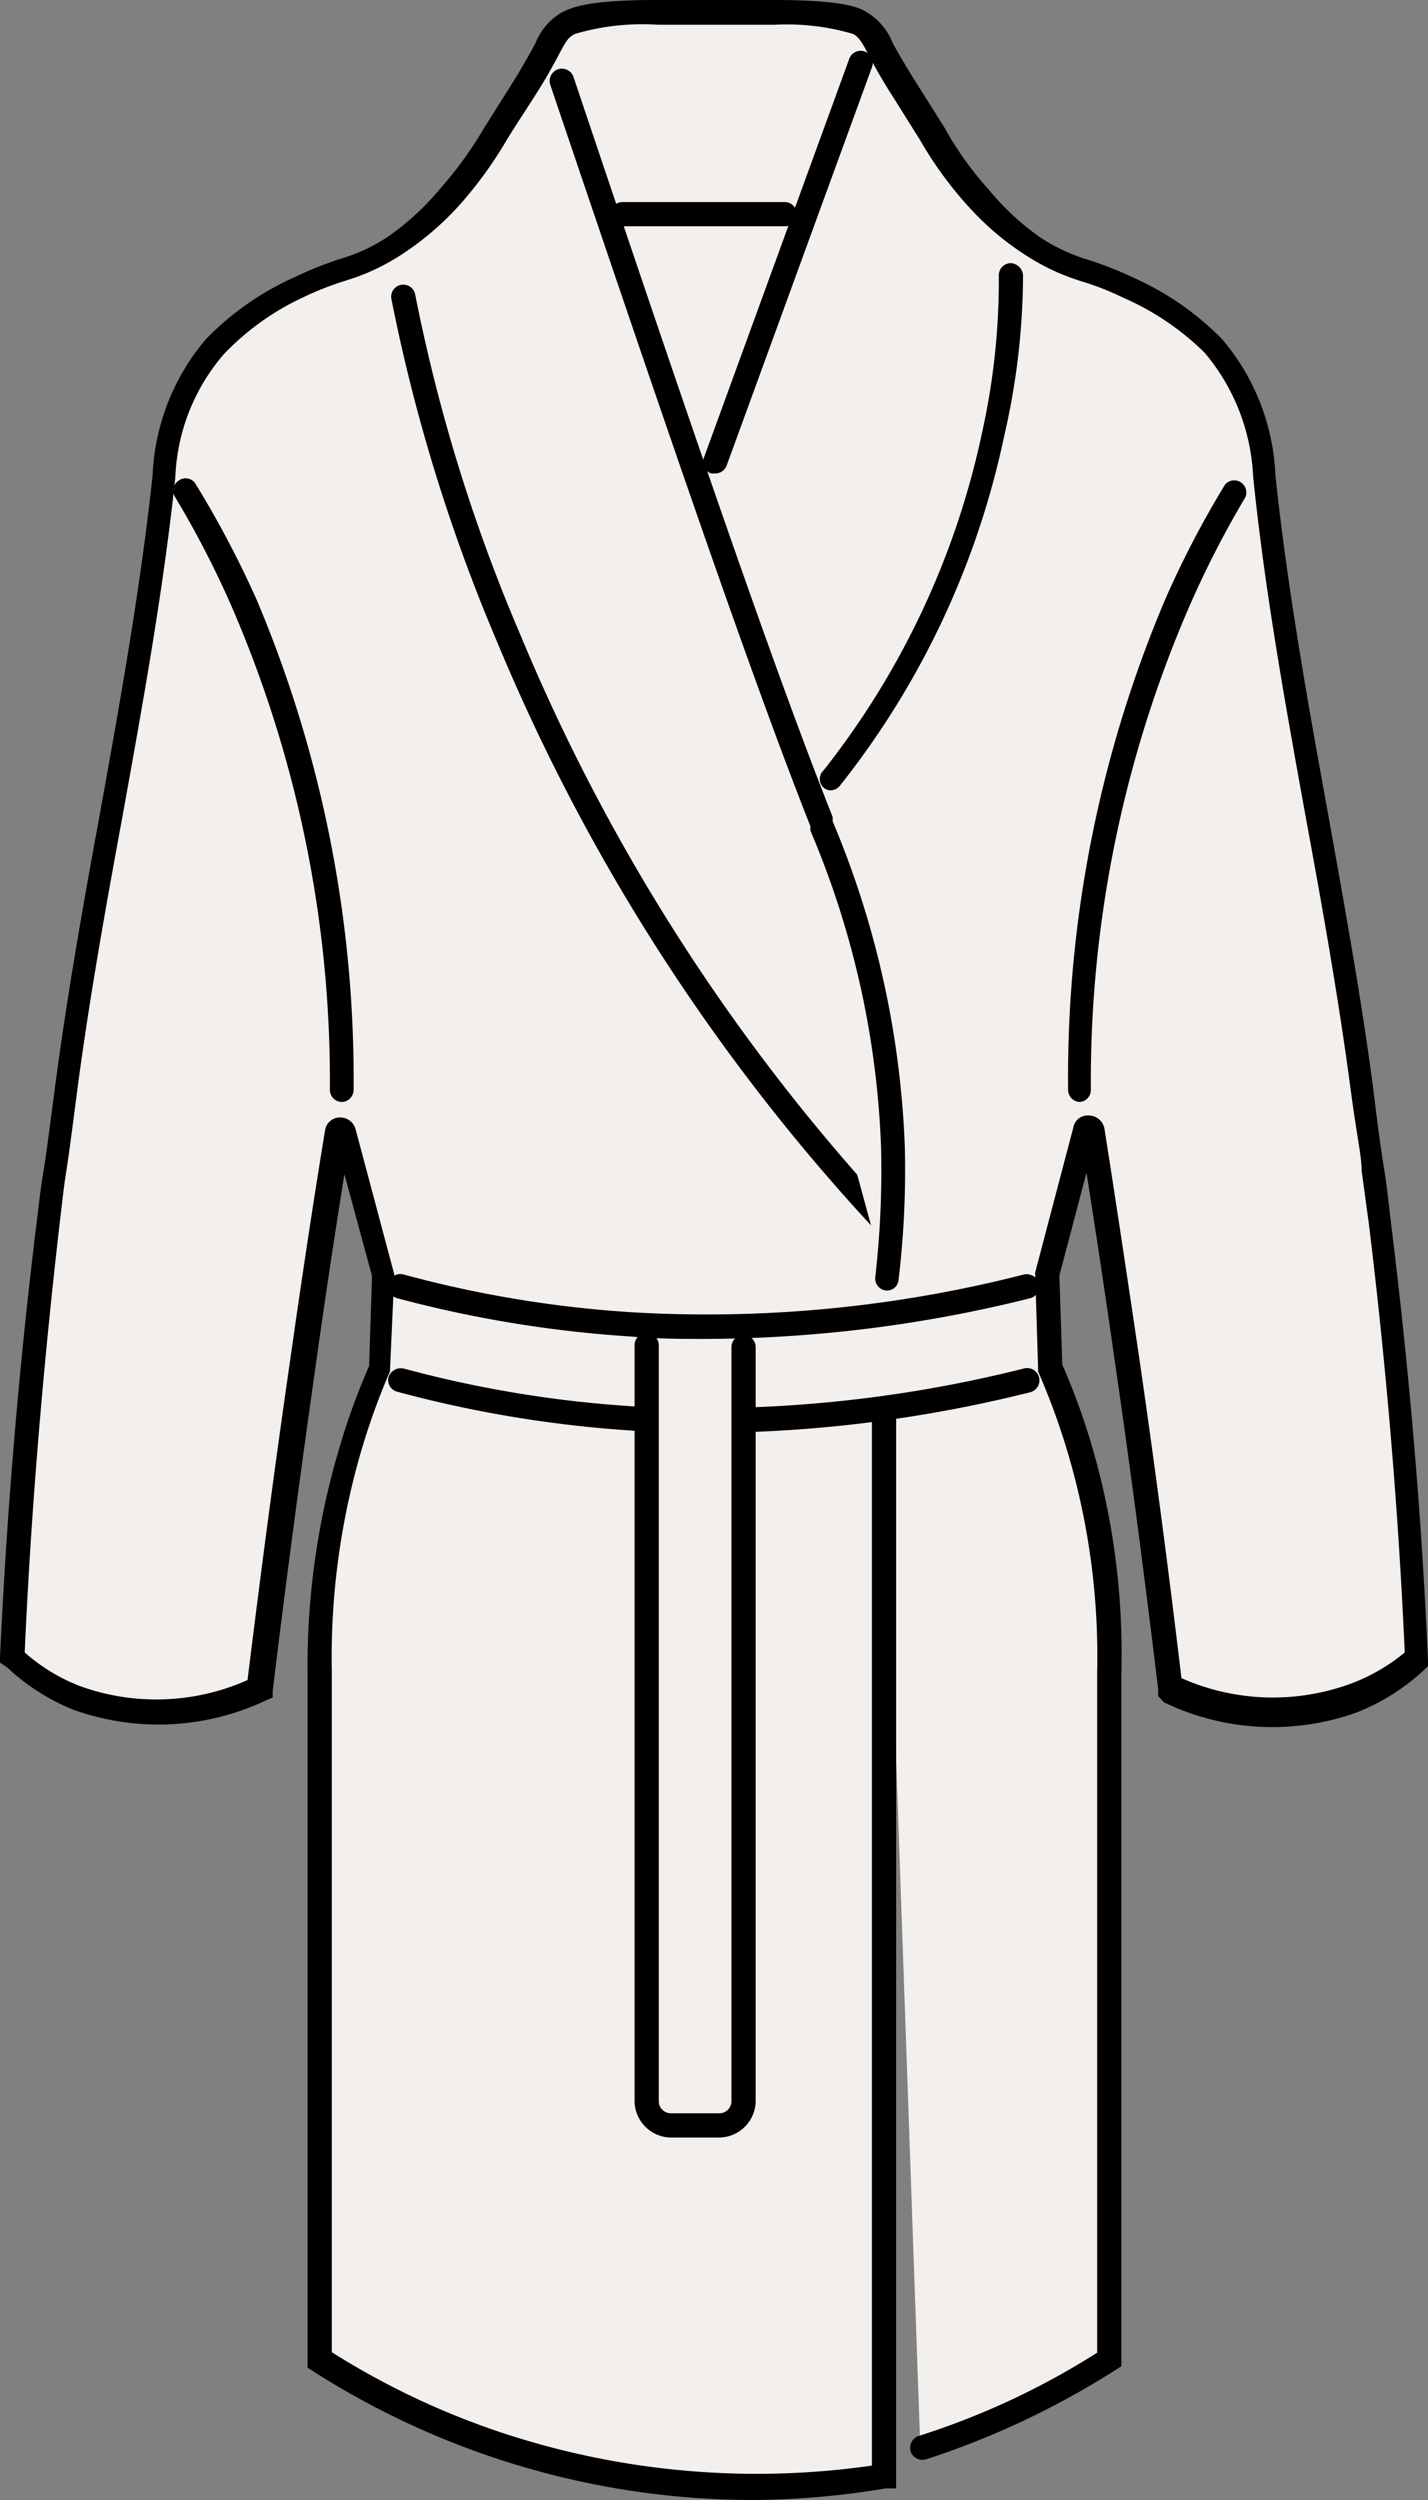 <svg xmlns="http://www.w3.org/2000/svg" viewBox="0 0 29.48 51.59"><rect x="0" y="0" width="29.48" height="51.59" fill="#808080" stroke="none"/><defs><style>.cls-1{fill:#f3efec;}</style></defs><title>icona-bagno</title><g id="Livello_2" data-name="Livello 2"><g id="Livello_1-2" data-name="Livello 1"><path class="cls-1" d="M18.25,29.18v22a17.11,17.11,0,0,1-7.79-.6A16.41,16.41,0,0,1,6.6,48.72c0-6.65,0-11.68,0-14.17A15.25,15.25,0,0,1,7.2,30a14.63,14.63,0,0,1,.62-1.73l.07-1.91c-.27-1-.53-2-.79-3a.08.08,0,0,0-.15,0c-.25,1.58-.49,3.18-.73,4.81q-.48,3.38-.88,6.66a4.93,4.93,0,0,1-3.8.19,4.22,4.22,0,0,1-1.28-.82c.09-2.12.29-5.22.75-9,.14-1.19.12-.85.38-2.8.55-4.21,1.56-8.37,2-12.59a4.46,4.46,0,0,1,1-2.7,5.9,5.9,0,0,1,1.76-1.2,13.4,13.4,0,0,0,2-.85,5.53,5.53,0,0,0,1.13-1,14.68,14.68,0,0,0,1.48-2.17c.67-1,.63-1.25,1-1.44.11-.06.37-.19,1.77-.22.51,0,.93,0,1.22,0s.71,0,1.22,0c1.41,0,1.67.16,1.77.22.34.19.3.4,1,1.44a14.79,14.79,0,0,0,1.47,2.17,5.81,5.81,0,0,0,1.13,1,13.4,13.4,0,0,0,2,.85,5.78,5.78,0,0,1,1.76,1.2,4.48,4.48,0,0,1,1,2.7c.44,4.22,1.46,8.38,2,12.59.25,1.95.23,1.61.37,2.8.47,3.76.66,6.86.76,9a4.28,4.28,0,0,1-1.29.82,4.93,4.93,0,0,1-3.8-.19c-.26-2.19-.56-4.41-.88-6.66-.23-1.63-.48-3.23-.73-4.81a.07.07,0,0,0-.14,0c-.27,1-.53,2-.79,3l.06,1.91A16.29,16.29,0,0,1,22.29,30a15.15,15.15,0,0,1,.59,4.58c0,2.49,0,7.52,0,14.17A16.41,16.41,0,0,1,19,50.54"/><path d="M15.62,51.59a16.89,16.89,0,0,1-9.16-2.66l-.11-.07v-.14c0-4.24,0-7.86,0-10.5V34.56A15.71,15.71,0,0,1,7,29.9a13.9,13.9,0,0,1,.62-1.71l.06-1.86-.57-2.1c-.21,1.31-.41,2.64-.6,4-.31,2.19-.61,4.43-.88,6.66l0,.14-.12.05a5.19,5.19,0,0,1-4,.2,4.38,4.38,0,0,1-1.36-.87L0,34.31V34.2c.14-3,.39-6,.76-9,.07-.59.1-.81.15-1.11s.1-.71.23-1.69c.25-1.89.59-3.8.93-5.65.41-2.27.83-4.61,1.08-6.94A4.64,4.64,0,0,1,4.25,7,5.94,5.94,0,0,1,6.08,5.72,8,8,0,0,1,7,5.35a3.6,3.6,0,0,0,1-.46,5.41,5.41,0,0,0,1.09-1A7.92,7.92,0,0,0,10,2.63l.53-.84c.26-.41.41-.69.52-.89a1.29,1.29,0,0,1,.54-.64C11.75.19,12,0,13.52,0h1.23C15,0,15.45,0,16,0c1.51,0,1.77.18,1.89.25a1.29,1.29,0,0,1,.54.64c.11.2.27.48.53.89l.53.84a6.87,6.87,0,0,0,.92,1.29,5.36,5.36,0,0,0,1.08,1,3.86,3.86,0,0,0,1,.46,7.35,7.35,0,0,1,.93.37A5.94,5.94,0,0,1,25.23,7a4.63,4.63,0,0,1,1.1,2.81c.25,2.35.67,4.7,1.09,7,.33,1.85.68,3.76.93,5.66.12,1,.18,1.38.23,1.69s.07.52.14,1.11c.37,3,.63,6,.76,9v.11l-.08.08a4.42,4.42,0,0,1-1.37.87,5.16,5.16,0,0,1-4-.2L23.91,35l0-.14c-.27-2.23-.56-4.47-.88-6.66-.19-1.34-.39-2.67-.6-4l-.56,2.12.06,1.84a13.9,13.9,0,0,1,.62,1.71,15.22,15.22,0,0,1,.6,4.64c0,.92,0,2.15,0,3.68,0,2.64,0,6.26,0,10.5v.14l-.11.07a17.12,17.12,0,0,1-3.92,1.85.26.26,0,0,1-.32-.16.26.26,0,0,1,.16-.32,15.7,15.7,0,0,0,3.69-1.72c0-4.18,0-7.75,0-10.36,0-1.53,0-2.77,0-3.67A14.77,14.77,0,0,0,22.05,30a14.37,14.37,0,0,0-.62-1.7l0-.09-.06-1.95.79-3a.3.3,0,0,1,.33-.24.33.33,0,0,1,.31.27c.25,1.58.49,3.19.73,4.81.31,2.14.6,4.34.86,6.53a4.66,4.66,0,0,0,3.48.12A3.86,3.86,0,0,0,29,34.1c-.13-2.92-.38-5.89-.74-8.84l-.15-1.1c0-.31-.1-.71-.23-1.7-.25-1.88-.59-3.79-.93-5.63-.41-2.27-.84-4.63-1.08-7a4.26,4.26,0,0,0-1-2.55,5.54,5.54,0,0,0-1.69-1.14,5.66,5.66,0,0,0-.87-.34,4.6,4.6,0,0,1-1.13-.53,5.83,5.83,0,0,1-1.18-1,7.84,7.84,0,0,1-1-1.37l-.52-.83c-.27-.42-.43-.71-.54-.92S17.75.77,17.61.7A4.83,4.83,0,0,0,16,.51c-.5,0-.92,0-1.2,0s-.71,0-1.22,0A4.93,4.93,0,0,0,11.87.7c-.14.07-.18.14-.34.44s-.27.5-.54.92-.39.6-.53.83a8.36,8.36,0,0,1-1,1.37,6.12,6.12,0,0,1-1.18,1,4.48,4.48,0,0,1-1.14.53,6.57,6.57,0,0,0-.87.34A5.41,5.41,0,0,0,4.62,7.31a4.13,4.13,0,0,0-1,2.53c-.25,2.37-.68,4.72-1.09,7-.34,1.84-.68,3.74-.93,5.62-.13,1-.18,1.39-.23,1.7s-.07.51-.14,1.1C.89,28.21.64,31.18.51,34.1a3.78,3.78,0,0,0,1.13.69,4.63,4.63,0,0,0,3.47-.12c.27-2.19.56-4.39.87-6.53.23-1.62.47-3.23.73-4.81a.31.31,0,0,1,.3-.27.33.33,0,0,1,.33.24l.8,3-.09,2A14.32,14.32,0,0,0,7.44,30a15.16,15.16,0,0,0-.59,4.49v3.69c0,2.61,0,6.18,0,10.36a16.08,16.08,0,0,0,3.69,1.72,16.74,16.74,0,0,0,7.46.62V29.18a.25.25,0,0,1,.5,0V51.35l-.21,0A17.16,17.16,0,0,1,15.62,51.59ZM7.2,23.41Z"/><path class="cls-1" d="M8.26,26.55a25.22,25.22,0,0,0,4.78.78,27.11,27.11,0,0,0,8.16-.78"/><path d="M14.57,27.63c-.5,0-1,0-1.55-.05a24.74,24.74,0,0,1-4.82-.79.25.25,0,1,1,.13-.49,23.62,23.62,0,0,0,4.72.78,26.39,26.39,0,0,0,8.09-.78.27.27,0,0,1,.31.18.26.26,0,0,1-.18.31A27.9,27.9,0,0,1,14.57,27.63Z"/><path class="cls-1" d="M8.26,28.48a24.39,24.39,0,0,0,4.78.79,27.07,27.07,0,0,0,8.16-.79"/><path d="M14.57,29.57c-.5,0-1,0-1.55-.05a24.76,24.76,0,0,1-4.82-.8.25.25,0,0,1-.18-.3.27.27,0,0,1,.31-.18,23.85,23.85,0,0,0,4.72.78,27.1,27.1,0,0,0,8.09-.78.25.25,0,0,1,.13.49A27.9,27.9,0,0,1,14.57,29.57Z"/><path class="cls-1" d="M13.32,27.76v15.6a.5.5,0,0,0,.5.5h1a.5.5,0,0,0,.5-.5V27.8"/><path d="M14.85,44.11h-1a.76.76,0,0,1-.75-.75V27.76a.25.25,0,1,1,.5,0v15.6a.25.25,0,0,0,.25.25h1a.25.25,0,0,0,.25-.25V27.8a.25.25,0,0,1,.5,0V43.36A.76.76,0,0,1,14.85,44.11Z"/><path class="cls-1" d="M3.86,10.12a19.86,19.86,0,0,1,1.21,2.36,25.36,25.36,0,0,1,2,10"/><path d="M7.06,22.74a.25.25,0,0,1-.25-.25,24.65,24.65,0,0,0-2-9.91,19.65,19.65,0,0,0-1.2-2.33.25.25,0,0,1,.09-.34.24.24,0,0,1,.34.08A20.67,20.67,0,0,1,5.3,12.38a25.44,25.44,0,0,1,2,10.11.25.25,0,0,1-.25.25Z"/><path class="cls-1" d="M25.5,10.12a19.86,19.86,0,0,0-1.21,2.36,25.36,25.36,0,0,0-2,10"/><path d="M22.3,22.74h0a.25.25,0,0,1-.25-.25,25.27,25.27,0,0,1,2-10.11A19.93,19.93,0,0,1,25.29,10a.25.25,0,0,1,.42.26,20.39,20.39,0,0,0-1.19,2.33,24.62,24.62,0,0,0-2,9.91A.25.25,0,0,1,22.3,22.74Z"/><path class="cls-1" d="M8.32,6.12a36,36,0,0,0,2.17,7,40.43,40.43,0,0,0,7.88,12.19"/><path d="M18.37,25.58a.27.27,0,0,1-.19-.08,40.81,40.81,0,0,1-7.92-12.26A35.89,35.89,0,0,1,8.08,6.17a.25.25,0,0,1,.19-.29.25.25,0,0,1,.3.19,35,35,0,0,0,2.16,7,40.25,40.25,0,0,0,7.82,12.11.25.25,0,0,1,0,.35A.23.23,0,0,1,18.37,25.58Z"/><path class="cls-1" d="M11.54,1.67c2.29,6.82,4.07,12,5.36,15.29a18.92,18.92,0,0,1,1.51,6.74,17.5,17.5,0,0,1-.13,2.68"/><path d="M18.28,26.63h0a.25.25,0,0,1-.21-.28,19.52,19.52,0,0,0,.12-2.64,18.37,18.37,0,0,0-1.46-6.57l0-.09c-1.23-3.11-2.9-8-5.37-15.3a.25.25,0,0,1,.48-.16c2.46,7.32,4.12,12.17,5.35,15.27l0,.09a19.11,19.11,0,0,1,1.49,6.74,19.06,19.06,0,0,1-.13,2.72A.24.24,0,0,1,18.28,26.63Z"/><path class="cls-1" d="M17.75,1.29q-1.5,4.13-3,8.23"/><path d="M14.77,9.77h-.09a.25.25,0,0,1-.15-.32l3-8.23a.25.25,0,1,1,.47.17L15,9.61A.25.25,0,0,1,14.77,9.77Z"/><path class="cls-1" d="M20.83,5.69A14.08,14.08,0,0,1,20.48,9a17.25,17.25,0,0,1-3.33,7.1"/><path d="M17.15,16.31a.22.22,0,0,1-.15-.06.24.24,0,0,1,0-.35,16.89,16.89,0,0,0,3.28-7,14.47,14.47,0,0,0,.34-3.22.25.25,0,0,1,.24-.25.27.27,0,0,1,.26.25A14.84,14.84,0,0,1,20.73,9a17.34,17.34,0,0,1-3.38,7.2A.26.26,0,0,1,17.15,16.31Z"/><path class="cls-1" d="M12.85,4.42H16.2"/><path d="M16.2,4.67H12.85a.25.25,0,0,1,0-.5H16.2a.25.25,0,0,1,0,.5Z"/></g></g></svg>